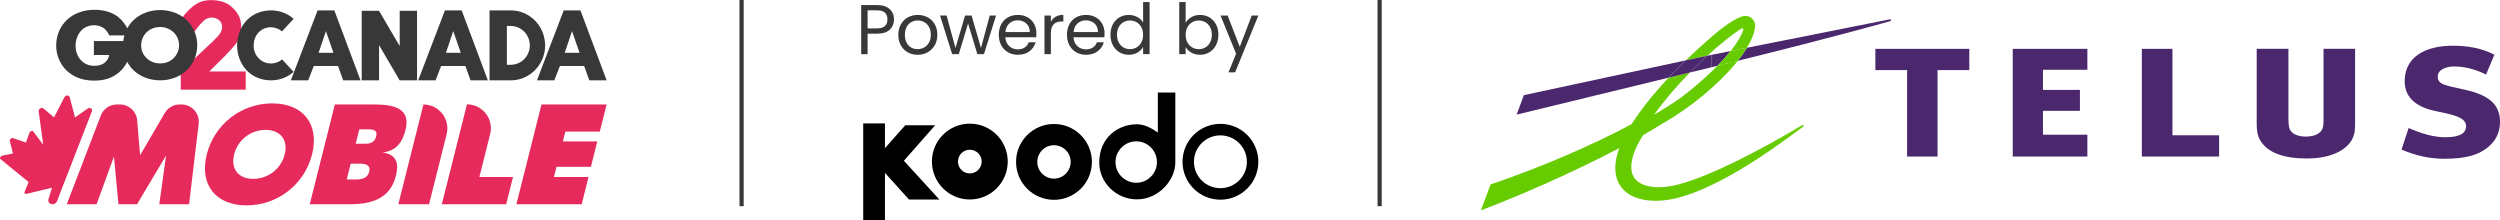 <?xml version="1.0" encoding="UTF-8"?>
<svg id="Capa_2" data-name="Capa 2" xmlns="http://www.w3.org/2000/svg" viewBox="0 0 1923.8 169.34">
  <defs>
    <style>
      .cls-1 {
        fill: #383838;
      }

      .cls-2 {
        fill: #6c0;
      }

      .cls-3 {
        fill: #e62b5c;
      }

      .cls-4 {
        fill-rule: evenodd;
      }

      .cls-5 {
        fill: #4b286d;
      }
    </style>
  </defs>
  <g id="Capa_1-2" data-name="Capa 1">
    <g>
      <path class="cls-3" d="M145.52,157.2h-22.94l5.2-37.51-22.34,37.51h-14.28l-3.48-36.68-13.36,36.68h-22.94l26.17-68.24c1.98-5.16,6.94-8.57,12.46-8.57h2.27c6.94,0,12.72,5.32,13.3,12.24l2.24,26.84,18.96-32.47c2.39-4.1,6.78-6.62,11.53-6.62h1.33c8,0,14.2,6.99,13.25,14.93l-7.39,61.87Z"/>
      <path class="cls-3" d="M209.45,79.56c-23.83,0-44.52,16.09-50.35,39.29-5.81,23.09,6.78,39.19,30.61,39.19s44.62-16.09,50.42-39.19c5.83-23.2-6.76-39.29-30.69-39.29ZM219.07,118.82c-2.79,11.08-12.72,18.81-24.2,18.81s-17.48-7.72-14.69-18.81c2.8-11.14,12.73-18.86,24.17-18.86s17.53,7.72,14.73,18.86Z"/>
      <path class="cls-3" d="M238.36,157.2l19.32-76.81h29.93c13.79,0,28.24,2.15,24.72,18.39-2.36,10.86-7.66,17.45-17.87,18.5,10.24,1.57,13.2,7.64,9.81,19.44-5.39,18.74-23.17,20.48-35.97,20.48h-29.93ZM273.72,110.6h7.53c4.43,0,7.19-1.57,8.24-5.75,1.16-4.6-1.91-5.33-6.54-5.33h-6.45l-2.79,11.08ZM266.81,138.08h7.43c4.63,0,8.66-1.15,9.87-5.96,1.24-4.91-2.29-6.17-7.21-6.17h-7.04l-3.05,12.12Z"/>
      <path class="cls-3" d="M325.82,80.4h0c12,0,20.79,11.28,17.87,22.92l-13.55,53.89h-23.63l19.32-76.81Z"/>
      <path class="cls-3" d="M368.89,136.2h25.9l-5.28,21h-49.53l19.34-76.91h0c12,0,20.79,11.28,17.87,22.92l-8.3,32.99Z"/>
      <path class="cls-3" d="M426.29,136.2h26.6l-5.28,21h-50.24l19.32-76.81h50.12s-5.26,20.9-5.26,20.9h-26.49l-1.89,7.52h26.46l-4.91,19.54h-26.46l-1.97,7.84Z"/>
      <path class="cls-3" d="M60.72,111.43l10.05-25.86c.6-1.94-1.53-3.29-3.28-2.06l-9.75,6.84-4.08-15.5c-.24-.92-1.03-1.38-1.88-1.39-.85,0-1.75.46-2.23,1.39l-7.99,15.5-8.03-6.84c-1.44-1.22-3.91.12-3.8,2.06l3.54,25.86-7.63-10.19c-.55-1.01-2.5-.39-2.99.96l-2.75,7.5-9.84-3.44c-1.17-.41-2.82.98-2.53,2.13l2.43,9.69-8.17,1.7c-1.46.3-2.34,2.06-1.36,2.7l21.58,17.6-3.03,7.42c-.54.96.27,1.96,1.37,1.69l18.07-4.36,1.56-.3-2.8,9.1c-.25,1.96,1.16,3.57,3.12,3.57,1.72,0,3.31-1.23,3.85-2.85l.69-2.07,2.8-7.22,13.08-33.63Z"/>
      <g>
        <path class="cls-3" d="M160.98,55.04l12.4-12.24c2.8-2.88,6.61-7.07,8.33-9.38,1.73-2.33,3.94-6.51,3.94-12.15,0-1.31-.1-2.58-.3-3.79h-.03c-.02-.21-.05-.43-.08-.67-.33-2.05-1.3-4.9-2.72-6.73-.44-.62-.88-1.23-1.35-1.81-.67-.83-1.37-1.6-2.15-2.25-.39-.4-3.22-3.36-7.6-4.59-.36-.1-.72-.23-1.1-.32-.27-.1-.54-.15-.82-.21-.38-.1-.75-.18-1.13-.26-.2-.04-.39-.08-.59-.12-.31-.05-.62-.1-.93-.15-.21-.03-.42-.05-.63-.07-.26-.03-.52-.07-.77-.1-.15-.02-.3-.03-.46-.03-.78-.06-1.58-.1-2.37-.1-1.32,0-2.66.09-3.99.26-5.35.69-9.87,3.92-13,7.05-2.21,2.21-4.96,5.19-7.27,9.24l11.38,7.71,1.6-2.3c1.18-1.69,5.19-6.11,6.54-6.98,1.62-1.04,3.35-1.53,5.41-1.53,2.42,0,4.52,1.35,5.6,2.23.58.47,2.03,2.33,2.03,5.05,0,.65-.12,1.41-.35,2.24-.2.73-.58,1.56-1.14,2.5-.08.12-.15.25-.23.38-.7,1.12-3.9,4.48-5.55,6.03l-.44.43-24.12,22.63v13.97h49.98v-13.97h-28.07Z"/>
        <path class="cls-1" d="M143.63,15.42c-5.28-5.04-12.73-7.68-20.41-7.68s-15.13,2.64-20.41,7.68c-1.98,1.87-3.59,4.02-4.84,6.32-1.53-2.89-3.45-5.39-5.5-7.31-.5-.48-1.02-.93-1.57-1.37-.33-.26-.66-.51-1.02-.76-.07-.05-.15-.1-.22-.15-.16-.12-.31-.22-.47-.32-.08-.05-.15-.1-.22-.14-.02-.02-.04-.03-.06-.03-.28-.19-.58-.37-.88-.54-.03-.02-.04-.02-.07-.04-.03-.02-.06-.03-.09-.05-.69-.38-1.41-.73-2.17-1.05-.25-.11-.51-.21-.77-.31-.26-.11-.53-.21-.79-.3-.52-.18-1.04-.35-1.59-.51-.03,0-.04-.02-.07-.02-.55-.16-1.12-.3-1.7-.44-.33-.07-.66-.14-1.01-.21-.61-.12-1.23-.22-1.87-.3-.16-.02-.3-.04-.46-.06-.43-.06-.87-.11-1.32-.15-.78-.07-1.57-.13-2.39-.16h-.22c-.16,0-.34,0-.5,0-9.79,0-16.93,3.41-21.49,7.77-4.81,4.51-8.3,11.41-8.3,19.81s3.82,15.13,7.96,19.1c4.49,4.36,11.29,7.84,21.25,7.84,7.06,0,13.69-1.51,19.5-6.66,2.62-2.32,4.55-4.88,5.94-7.78,1.26,2.37,2.91,4.59,4.95,6.54,5.28,5.04,12.73,7.68,20.41,7.68s15.13-2.64,20.41-7.68c5.51-5.28,8.15-12.49,8.15-19.32s-2.64-14.2-8.15-19.4ZM72.26,31.61v10.7h11.79c-.5,2.93-2.08,4.84-3.41,5.87-2.57,2.06-5.48,2.45-7.96,2.45-4.24,0-7.47-1.34-10.13-4.04-2.57-2.61-4.4-6.57-4.4-11.41,0-4.12,1.58-9.03,4.81-12.12,2.58-2.46,6.07-3.65,9.47-3.65.36,0,.72.02,1.08.04.19,0,.37.03.56.06.38.03.76.1,1.13.18.12.02.24.05.36.08.13.02.25.05.37.09.17.04.34.09.5.14,1.3.39,2.54.96,3.61,1.8.19.12.37.27.54.44.35.29.67.63.98.99.22.26.41.52.61.79.72.89,1.41,1.97,1.92,3.24h11.63c-.41,1.44-.69,2.89-.86,4.35h-22.59ZM133.62,44.75c-2.41,2.41-5.82,4.04-10.4,4.04s-7.99-1.71-10.48-4.11c-1.94-1.86-4.11-5.04-4.11-9.62,0-3.65,1.32-7.45,4.11-10.17,2.79-2.79,6.75-4.11,10.48-4.11s7.53,1.4,10.4,4.11c2.41,2.33,4.19,5.9,4.19,9.93s-1.78,7.53-4.19,9.93Z"/>
        <path class="cls-1" d="M260.13,50.8h-18.67l-4.3,11.02h-13.34l20.58-53.83h12.87l20.16,53.83h-13.33l-3.96-11.02ZM256.59,40.62l-5.79-16.66-5.63,16.66h11.42Z"/>
        <path class="cls-1" d="M358.12,50.8h-18.67l-4.3,11.02h-13.34l20.58-53.83h12.87l20.16,53.83h-13.33l-3.96-11.02ZM354.57,40.62l-5.79-16.66-5.63,16.66h11.42Z"/>
        <path class="cls-1" d="M449.52,50.8h-18.67l-4.3,11.02h-13.34l20.58-53.83h12.87l20.16,53.83h-13.33l-3.96-11.02ZM445.98,40.62l-5.79-16.66-5.63,16.66h11.42Z"/>
        <path class="cls-1" d="M217.06,45.71l8.87,9.58c-4.71,4.3-10.99,6.54-17.46,6.54-7,0-13.79-2.63-18.61-7.65-5.02-5.26-7.43-12.43-7.43-19.24s2.41-14.14,7.43-19.31c4.82-5.03,11.61-7.65,18.61-7.65,6.47,0,12.76,2.24,17.46,6.53l-8.94,9.65c-2.5-2.12-5.65-3.2-8.52-3.2-3.4,0-7,1.31-9.55,4.09-2.55,2.7-3.75,6.49-3.75,10.12,0,4.55,1.99,7.73,3.75,9.58,2.27,2.39,5.45,4.09,9.55,4.09,3.64,0,6.47-1.24,8.6-3.14Z"/>
        <path class="cls-1" d="M419.41,33.3c-.82-14.12-12.31-25.31-26.38-25.31h-16.33v53.84h16.33c5.11,0,9.87-1.48,13.92-4.03,3.62-2.29,6.65-5.44,8.83-9.17,2.35-4.01,3.69-8.71,3.69-13.72,0-.54-.02-1.08-.05-1.61ZM400.99,47.46c-2.29,1.52-5.03,2.4-7.96,2.4-1.03,0-2.02,0-2.98,0v-29.89h2.98c6.46,0,11.94,4.25,13.91,10.16.5,1.5.78,3.12.78,4.79,0,5.26-2.68,9.89-6.72,12.55Z"/>
        <polygon class="cls-1" points="307.58 8.31 307.58 8.31 307.58 35.46 291.69 8.33 291.69 8.31 291.69 8.31 291.69 8.31 291.69 8.31 278.34 8.31 278.34 61.82 291.69 61.82 291.69 34.74 307.55 61.83 307.58 61.81 307.58 61.82 320.92 61.82 320.92 8.31 307.58 8.31"/>
      </g>
    </g>
    <g>
      <polygon class="cls-5" points="1606.28 53.7 1606.28 37.58 1548.84 37.58 1548.84 120.47 1606.28 120.47 1606.28 103.65 1572.1 103.65 1572.1 85.29 1600.54 85.29 1600.54 69.18 1572.1 69.18 1572.1 53.7 1606.28 53.7"/>
      <polygon class="cls-5" points="1707.65 104.11 1671.74 104.11 1671.74 37.58 1648.19 37.58 1648.19 120.46 1707.65 120.46 1707.65 104.11"/>
      <path class="cls-5" d="M1897.33,69.17c-15.89-3.59-21.45-3.99-21.45-10.31,0-5.87,7.86-7.71,12.4-7.71,7.34,0,15.98,1.71,24.79,6.24l6.4-15.25c-9.01-4.93-20.61-6.97-31.77-6.97-21.92,0-36.63,8.88-37.23,26.22-.64,15.8,12.22,21.72,24.04,24.16,11.38,2.35,22.94,4.37,23.18,11.14.21,6.24-5.4,8.91-15.98,8.91-9.82,0-18.93-3.15-28.26-7.05l-5.43,16.56c10.69,4.57,21.57,7.07,32.78,7.07,15.58,0,26.93-2.43,35.3-10.28,5.8-5.4,7.7-11.91,7.7-18.1,0-13.11-8.15-20.49-26.47-24.63"/>
      <polygon class="cls-5" points="1515.42 53.94 1515.42 37.58 1443.13 37.58 1443.13 53.94 1467.55 53.94 1467.55 120.46 1490.97 120.46 1490.97 53.94 1515.42 53.94"/>
      <path class="cls-5" d="M1788,37.58v52.65c0,4.13,0,5.27-.26,6.87-.73,5.01-5.62,7.93-13.38,8.03-5.75-.09-9.94-1.79-11.91-4.79-.98-1.55-1.46-4.32-1.46-8.74v-54.02h-24.42v57.12c0,7.92,1.06,11.48,4.63,15.99,5.9,7.39,17.4,11.26,33.22,11.26h.86c21.2,0,32.13-8.28,35.31-16,1.58-3.75,1.7-5.53,1.7-13.1v-55.28h-24.28Z"/>
      <g>
        <path class="cls-2" d="M1301.18,69.12c-8.99,7.38-15.4,11.52-28.35,19.18,8.26-11.58,18.01-22.7,27.66-32.54l-16.46,4c-11.23,11.94-20.71,23.73-28.55,35.8-30.38,16.26-69.1,32.99-107.55,46.06l-.92.31-7.4,19.93,4.22-1.63c24.46-9.32,65.28-26.83,102.29-46.29-2.08,5.56-3.13,10.66-3.13,15.32,0,3.48.58,6.7,1.75,9.66,2.33,5.85,6.91,10.29,13.27,12.82,9.47,3.78,22.39,3.85,37.14-.61,37.66-11.42,82.34-46.46,92.07-53.44l.36-.26c.39-.28.41-.7.24-.97-.21-.32-.65-.4-1.03-.18l-.47.29c-10.44,6.24-61.16,36.36-94.14,45.21-16.79,4.51-29.59,2.04-34.41-4.71-1.67-2.3-2.48-5.22-2.48-8.64,0-6.63,3.12-15.1,9.15-24.5,5.54-3.16,10.72-6.25,15.38-9.17,20.74-11.65,43.45-30.39,57.44-47.99-5.04,1.24-10.25,2.52-15.61,3.82-5.27,5.36-11.96,11.52-20.47,18.52Z"/>
        <path class="cls-2" d="M1339.21,22.5c2.11-1.35,2.73-.51,2.1,1.03-.56,1.36-2.26,6.55-9.53,15.72l12.52-2.49c3.64-6.03,5.96-11.72,6.32-16.67,0-.14,0-.32,0-.48,0-1.84-.8-3.76-2.2-5.16-1.51-1.54-3.49-2.31-5.64-2.18-6.66.39-18.99,10.25-25.75,16.11-7.1,6.14-13.68,12.14-19.85,18.07l16.67-3.58c10.13-9.24,19.28-16.42,25.35-20.37Z"/>
        <path class="cls-5" d="M1317.19,42.16l.24-.05h0s-.68.14-.68.14l-2.88.62c-4.33,3.95-8.84,8.28-13.37,12.9l16.7-4.06v-9.55Z"/>
        <polygon class="cls-5" points="1317.43 51.65 1317.43 51.65 1317.32 51.67 1317.43 51.65"/>
        <path class="cls-5" d="M1297.2,46.45l-124.57,26.77-5.56,14.98,116.97-28.44c4.15-4.41,8.51-8.84,13.16-13.32Z"/>
        <path class="cls-5" d="M1313.87,42.87l-16.67,3.58c-4.65,4.48-9.01,8.91-13.16,13.32l16.46-4c4.53-4.62,9.04-8.95,13.37-12.9Z"/>
        <path class="cls-5" d="M1454.17,14.89l-109.86,21.87c-1.97,3.26-4.34,6.61-7.05,10.02,77.45-19.09,116.94-30.41,117.28-30.5.51-.13.69-.53.62-.87-.07-.36-.45-.65-.99-.53Z"/>
        <polygon class="cls-5" points="1317.19 51.71 1317.19 51.71 1317.32 51.67 1317.19 51.71 1317.19 51.71"/>
        <path class="cls-5" d="M1317.43,51.65l.21-.06c1.38-.34,2.66-.65,4.02-.98,4.23-4.3,7.53-8.08,10.13-11.35l-14.35,2.86v9.53Z"/>
        <path class="cls-2" d="M1331.78,39.26c-2.6,3.27-5.9,7.05-10.13,11.35,5.36-1.31,10.57-2.58,15.61-3.82,2.71-3.41,5.08-6.76,7.05-10.02l-12.52,2.49Z"/>
        <polygon class="cls-5" points="1317.19 51.71 1317.19 51.71 1317.32 51.67 1317.43 51.65 1317.43 42.11 1317.19 42.16 1317.19 51.71"/>
      </g>
    </g>
    <rect class="cls-1" x="569.06" width="3.22" height="158.68"/>
    <rect class="cls-1" x="1060.05" width="3.22" height="158.68"/>
    <g>
      <path id="path2396" class="cls-4" d="M664.28,169.34h16.71v-36.29l18.51,20.48h23.35l-27.31-29.82,24.07-27.31h-23l-15.63,17.61v-19.04h-16.71v74.38Z"/>
      <path id="path2398" d="M746.27,95.16c-16.11,0-29.14,13.03-29.14,29.14s13.03,29.21,29.14,29.21,29.21-13.09,29.21-29.21-13.09-29.14-29.21-29.14ZM746.27,115.22c5.04,0,9.15,4.05,9.15,9.09s-4.11,9.15-9.15,9.15-9.09-4.11-9.09-9.15,4.05-9.09,9.09-9.09Z"/>
      <path id="path3175" d="M811.06,95.41c-16.12,0-29.18,13.06-29.18,29.18s13.06,29.18,29.18,29.18,29.18-13.06,29.18-29.18-13.06-29.18-29.18-29.18ZM811.06,111.74c7.08,0,12.85,5.77,12.85,12.85s-5.77,12.85-12.85,12.85-12.85-5.77-12.85-12.85,5.77-12.85,12.85-12.85Z"/>
      <path id="path3183" d="M890.98,71.23v30.75c-4.58-3.2-10.15-6.35-16.16-6.35-13.83,0-28.92,9.62-28.92,29.49,0,15.6,13.32,28.3,28.92,28.3,17.11,0,29.62-15.19,29.62-28.3v-53.89h-13.46ZM874.38,108.76c8.79,0,15.91,7.18,15.91,15.97s-7.12,15.91-15.91,15.91-15.97-7.12-15.97-15.91,7.18-15.97,15.97-15.97Z"/>
      <path id="path3188" d="M939.11,95.31c-16.11,0-29.14,13.08-29.14,29.18s13.03,29.18,29.14,29.18c16.11,0,29.21-13.08,29.21-29.18s-13.1-29.18-29.21-29.18ZM939.11,104.17c11.24,0,20.4,9.09,20.4,20.32s-9.16,20.32-20.4,20.32c-11.24,0-20.34-9.09-20.34-20.32s9.1-20.32,20.34-20.32Z"/>
    </g>
    <g>
      <path class="cls-1" d="M684.73,22.79c-2.15,2.08-5.43,3.12-9.84,3.12h-7.26v15.77h-4.93V3.9h12.19c4.26,0,7.5,1.03,9.73,3.09,2.22,2.06,3.33,4.72,3.33,7.97s-1.08,5.75-3.22,7.83ZM680.96,20.05c1.3-1.19,1.95-2.89,1.95-5.09,0-4.66-2.68-6.99-8.02-6.99h-7.26v13.87h7.26c2.75,0,4.77-.59,6.07-1.79Z"/>
      <path class="cls-1" d="M698.51,40.26c-2.26-1.27-4.03-3.06-5.31-5.39-1.28-2.33-1.92-5.03-1.92-8.1s.66-5.72,1.98-8.05c1.32-2.33,3.12-4.12,5.39-5.36,2.27-1.25,4.82-1.87,7.64-1.87s5.37.63,7.64,1.87,4.07,3.02,5.39,5.34c1.32,2.31,1.98,5,1.98,8.08s-.68,5.77-2.03,8.1c-1.35,2.33-3.19,4.13-5.5,5.39-2.31,1.26-4.88,1.89-7.7,1.89s-5.3-.63-7.56-1.89ZM711.06,36.58c1.55-.83,2.81-2.08,3.77-3.74.96-1.66,1.44-3.69,1.44-6.07s-.47-4.41-1.41-6.07c-.94-1.66-2.17-2.9-3.68-3.71-1.52-.81-3.16-1.22-4.93-1.22s-3.46.41-4.96,1.22c-1.5.81-2.7,2.05-3.6,3.71-.9,1.66-1.35,3.69-1.35,6.07s.44,4.46,1.33,6.12c.88,1.66,2.07,2.9,3.55,3.71,1.48.81,3.11,1.22,4.88,1.22s3.43-.41,4.99-1.25Z"/>
      <path class="cls-1" d="M766.46,11.98l-9.27,29.7h-5.09l-7.15-23.57-7.15,23.57h-5.09l-9.32-29.7h5.04l6.83,24.93,7.37-24.93h5.04l7.21,24.98,6.72-24.98h4.88Z"/>
      <path class="cls-1" d="M797.37,28.67h-23.74c.18,2.93,1.18,5.21,3.01,6.86,1.83,1.64,4.04,2.46,6.64,2.46,2.13,0,3.91-.5,5.34-1.49,1.43-.99,2.43-2.32,3.01-3.98h5.31c-.8,2.85-2.38,5.18-4.77,6.96-2.39,1.79-5.35,2.68-8.89,2.68-2.82,0-5.34-.63-7.56-1.89-2.22-1.27-3.97-3.06-5.23-5.39-1.26-2.33-1.89-5.03-1.89-8.1s.61-5.76,1.84-8.08c1.23-2.31,2.95-4.09,5.18-5.34,2.22-1.25,4.78-1.87,7.67-1.87s5.31.62,7.48,1.84c2.17,1.23,3.84,2.92,5.02,5.07,1.17,2.15,1.76,4.58,1.76,7.29,0,.94-.05,1.93-.16,2.98ZM791.19,19.81c-.83-1.35-1.96-2.38-3.39-3.09-1.43-.71-3.01-1.06-4.74-1.06-2.49,0-4.62.8-6.37,2.39-1.75,1.59-2.76,3.79-3.01,6.61h18.75c0-1.88-.41-3.5-1.25-4.85Z"/>
      <path class="cls-1" d="M812.38,12.84c1.61-.94,3.57-1.41,5.88-1.41v5.09h-1.3c-5.53,0-8.29,3-8.29,9v16.15h-4.93V11.98h4.93v4.82c.87-1.7,2.1-3.02,3.71-3.96Z"/>
      <path class="cls-1" d="M849.83,28.67h-23.74c.18,2.93,1.18,5.21,3.01,6.86,1.82,1.64,4.04,2.46,6.64,2.46,2.13,0,3.91-.5,5.34-1.49,1.43-.99,2.43-2.32,3.01-3.98h5.31c-.8,2.85-2.38,5.18-4.77,6.96-2.39,1.79-5.35,2.68-8.89,2.68-2.82,0-5.34-.63-7.56-1.89-2.22-1.27-3.97-3.06-5.23-5.39-1.27-2.33-1.9-5.03-1.9-8.1s.62-5.76,1.84-8.08c1.23-2.31,2.95-4.09,5.18-5.34,2.22-1.25,4.78-1.87,7.67-1.87s5.31.62,7.48,1.84c2.17,1.23,3.84,2.92,5.01,5.07,1.17,2.15,1.76,4.58,1.76,7.29,0,.94-.05,1.93-.16,2.98ZM843.65,19.81c-.83-1.35-1.96-2.38-3.39-3.09-1.43-.71-3.01-1.06-4.74-1.06-2.49,0-4.62.8-6.37,2.39s-2.76,3.79-3.01,6.61h18.75c0-1.88-.42-3.5-1.25-4.85Z"/>
      <path class="cls-1" d="M856.34,18.72c1.23-2.29,2.92-4.07,5.07-5.34,2.15-1.26,4.56-1.9,7.24-1.9,2.31,0,4.46.54,6.45,1.6,1.99,1.07,3.5,2.46,4.55,4.2V1.57h4.99v40.1h-4.99v-5.58c-.97,1.77-2.42,3.22-4.33,4.36-1.92,1.14-4.16,1.71-6.72,1.71s-5.03-.65-7.18-1.95c-2.15-1.3-3.84-3.12-5.07-5.47-1.23-2.35-1.84-5.02-1.84-8.02s.62-5.7,1.84-7.99ZM878.29,20.92c-.9-1.66-2.12-2.94-3.66-3.82-1.54-.88-3.23-1.33-5.07-1.33s-3.52.43-5.04,1.3c-1.52.87-2.73,2.13-3.63,3.79-.9,1.66-1.35,3.61-1.35,5.85s.45,4.25,1.35,5.93c.9,1.68,2.11,2.96,3.63,3.85,1.52.89,3.2,1.33,5.04,1.33s3.53-.44,5.07-1.33c1.53-.88,2.75-2.17,3.66-3.85.9-1.68,1.35-3.64,1.35-5.88s-.45-4.19-1.35-5.85Z"/>
      <path class="cls-1" d="M916.82,13.17c1.95-1.12,4.17-1.68,6.67-1.68,2.67,0,5.07.63,7.21,1.9,2.13,1.27,3.81,3.05,5.04,5.34,1.23,2.29,1.84,4.96,1.84,7.99s-.61,5.67-1.84,8.02c-1.23,2.35-2.92,4.17-5.07,5.47-2.15,1.3-4.54,1.95-7.18,1.95s-4.82-.56-6.75-1.68c-1.93-1.12-3.39-2.55-4.36-4.28v5.47h-4.93V1.57h4.93v15.93c1.01-1.77,2.49-3.22,4.44-4.34ZM931.18,20.86c-.9-1.66-2.12-2.93-3.66-3.79-1.54-.87-3.22-1.3-5.07-1.3s-3.47.44-5.01,1.33c-1.54.88-2.77,2.17-3.69,3.85s-1.38,3.62-1.38,5.83.46,4.2,1.38,5.88c.92,1.68,2.15,2.96,3.69,3.85,1.54.89,3.21,1.33,5.01,1.33s3.53-.44,5.07-1.33c1.54-.88,2.76-2.17,3.66-3.85.9-1.68,1.35-3.66,1.35-5.93s-.45-4.19-1.35-5.85Z"/>
      <path class="cls-1" d="M968.32,11.98l-17.88,43.68h-5.09l5.85-14.31-11.98-29.37h5.48l9.32,24.06,9.21-24.06h5.1Z"/>
    </g>
  </g>
</svg>